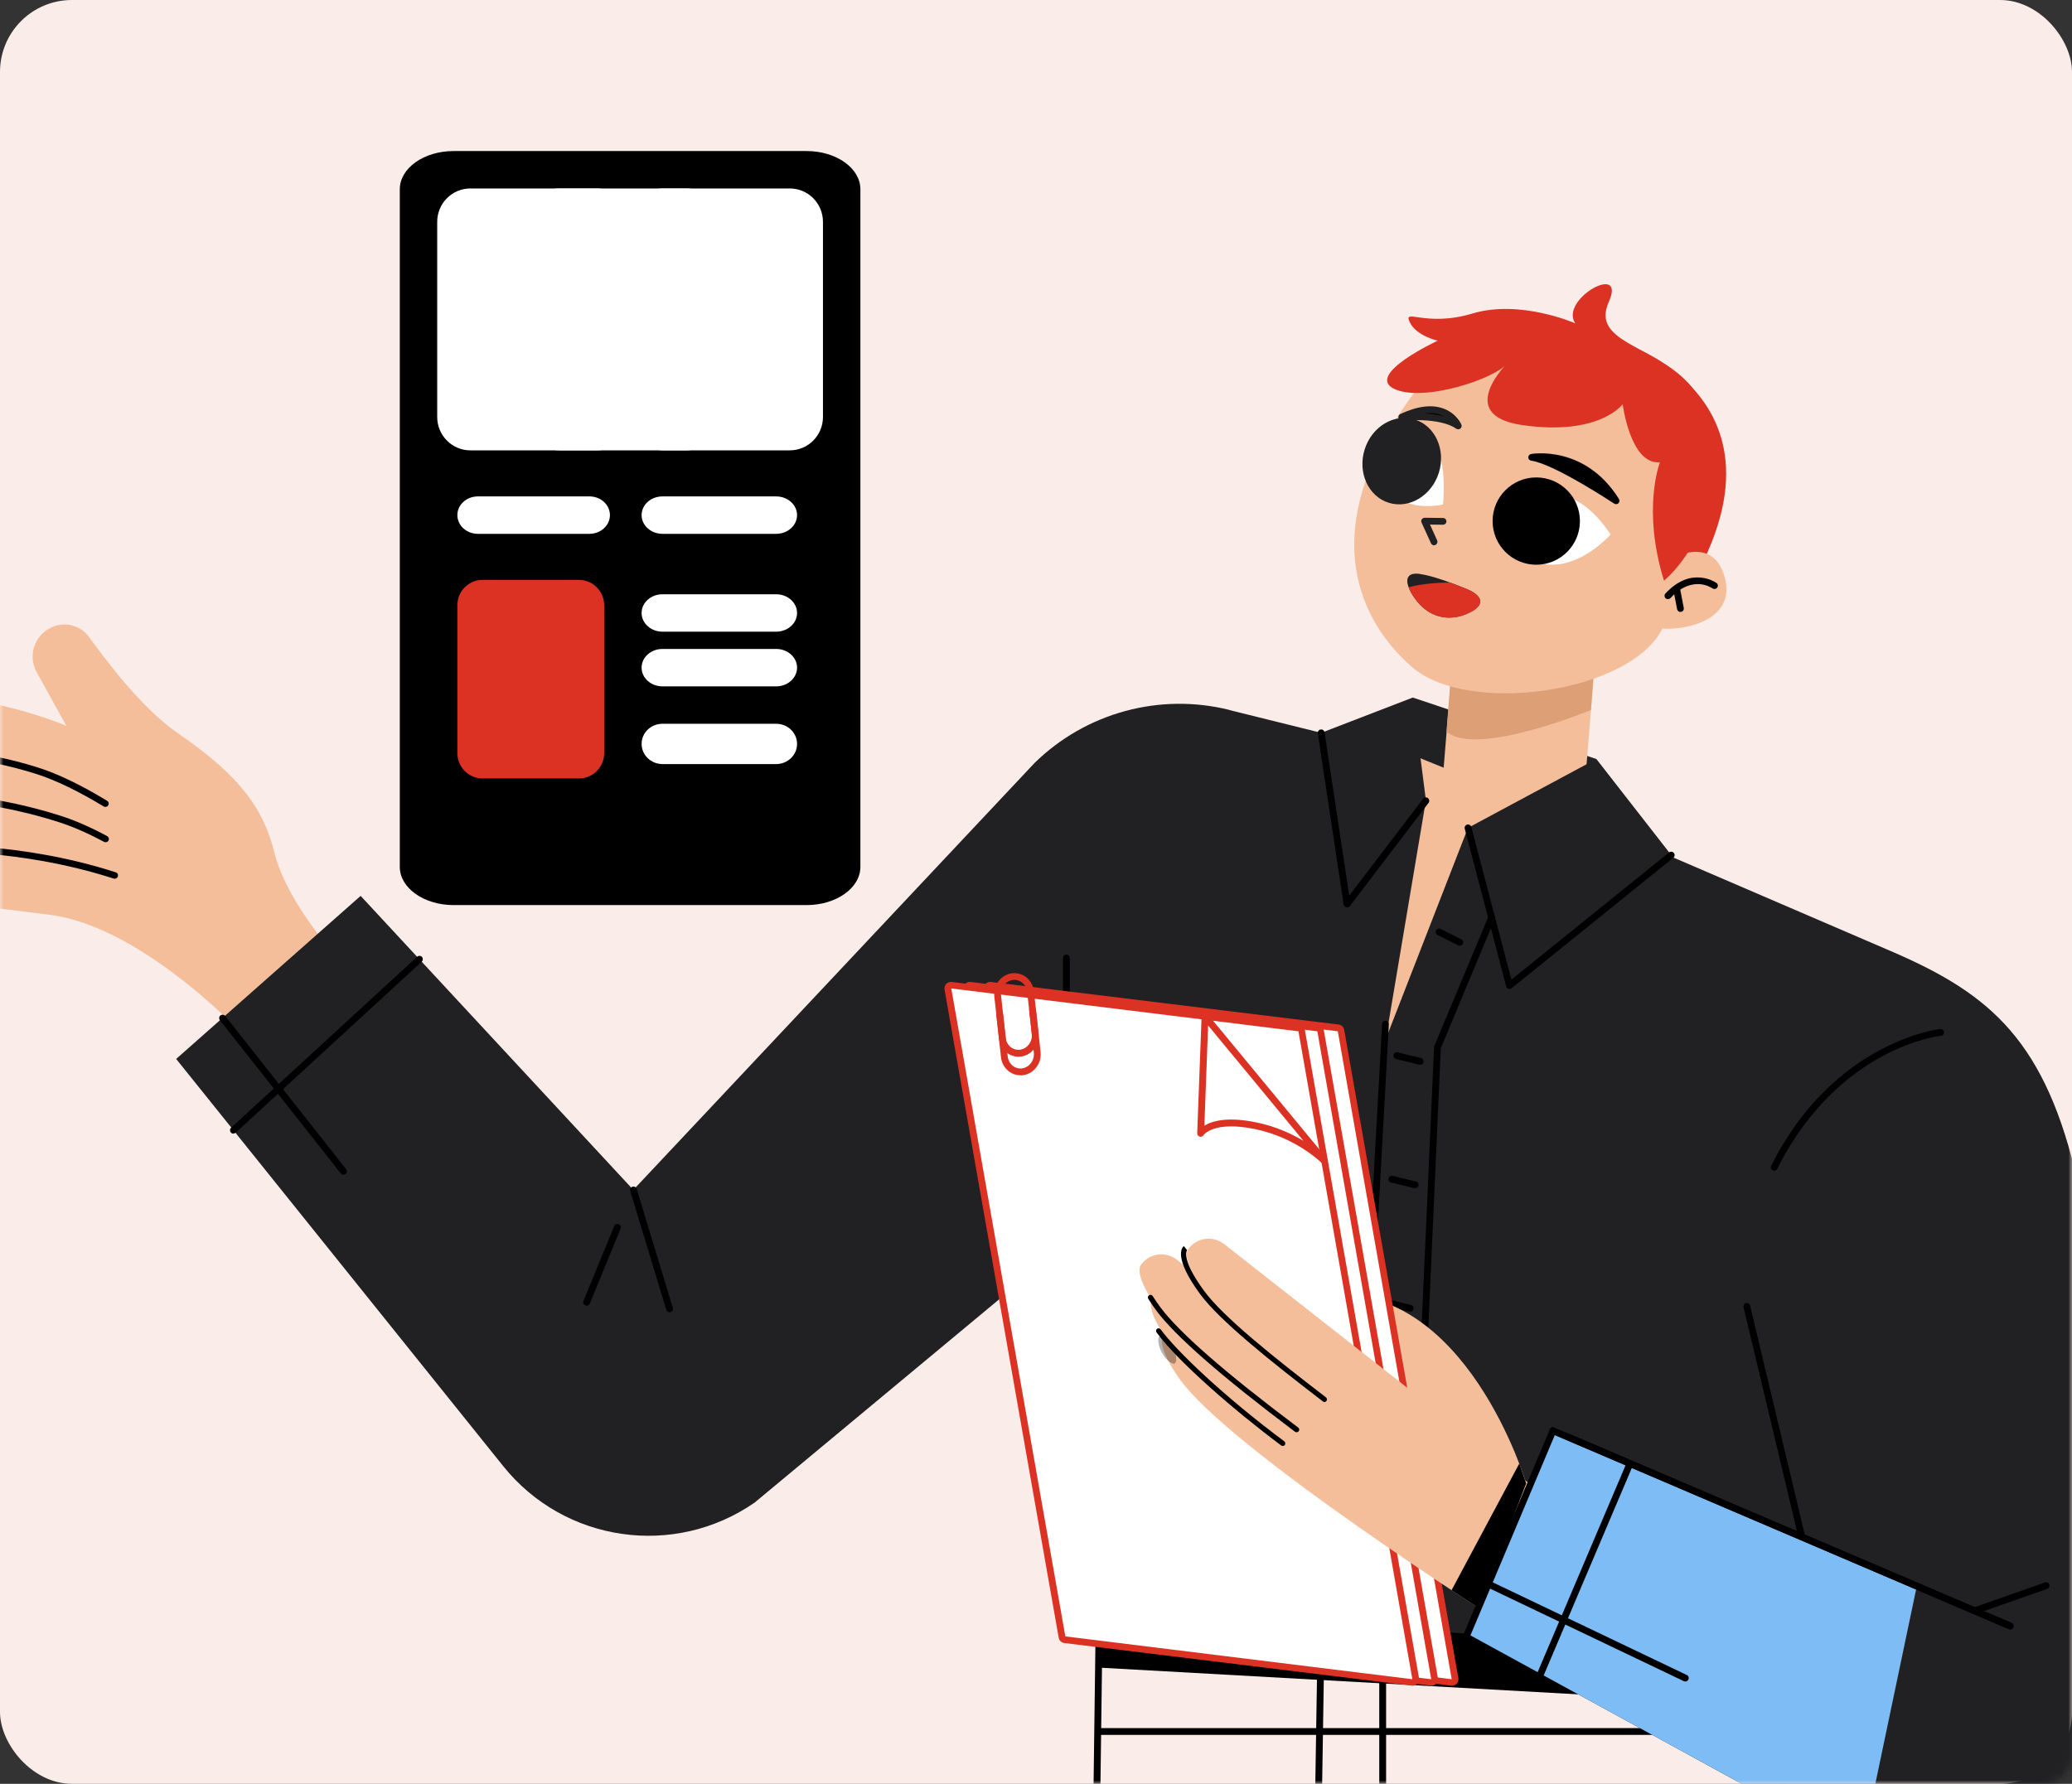 <svg width="288" height="248" viewBox="0 0 288 248" fill="none" xmlns="http://www.w3.org/2000/svg">
<rect x="0" y="0" width="288" height="248" fill="#333333" stroke="none"/>
<rect width="288" height="248" rx="10" fill="#FAECE8"/>
<mask id="mask0_82_599" style="mask-type:alpha" maskUnits="userSpaceOnUse" x="0" y="0" width="288" height="248">
<rect width="288" height="248" rx="4" fill="#FFF4E5"/>
</mask>
<g mask="url(#mask0_82_599)">
<path d="M35.435 145.538C35.435 145.538 20.529 128.836 6.776 127.163C-1.451 126.169 -6.954 125.378 -10.062 124.903C-11.848 124.632 -13.192 123.151 -13.26 121.389C-13.316 119.863 -12.119 118.575 -10.559 118.484C-5.677 118.202 4.889 118.157 15.93 121.705C28.101 125.626 44.837 141.142 44.837 141.142L35.435 145.527V145.538Z" fill="#F4BE9A"/>
<path d="M25.594 135.096C25.594 135.096 13.005 121.027 -0.748 119.354C-9.597 118.281 -15.304 117.444 -18.253 116.992C-19.654 116.778 -20.705 115.625 -20.762 114.235C-20.841 112.336 -19.338 110.732 -17.383 110.641C-12.241 110.404 -2.127 110.506 8.406 113.907C20.576 117.829 37.313 133.345 37.313 133.345L25.594 135.096Z" fill="#F4BE9A"/>
<path d="M22.181 129.004C22.181 129.004 9.592 114.934 -4.161 113.262C-13.021 112.188 -18.728 111.352 -21.666 110.9C-23.068 110.685 -24.119 109.532 -24.164 108.154C-24.243 106.255 -22.729 104.651 -20.785 104.549C-15.643 104.312 -5.529 104.413 5.003 107.815C17.174 111.736 33.911 127.252 33.911 127.252L22.192 129.004H22.181Z" fill="#F4BE9A"/>
<path d="M41.992 145.606C41.992 145.606 13.593 110.031 0.201 106.471C-8.421 104.177 -16.829 102.9 -19.677 102.041C-21.033 101.634 -21.903 100.346 -21.756 98.978C-21.553 97.069 -19.869 95.645 -17.902 95.724C-11.687 95.961 1.614 97.08 12.135 102.188C23.617 107.759 51.903 138.011 51.903 138.011L41.992 145.606Z" fill="#F4BE9A"/>
<path d="M11.23 104.55L5.094 93.441C3.851 91.181 4.755 88.367 7.117 87.237C8.925 86.367 11.117 86.886 12.304 88.48C14.405 91.282 19.355 98.244 24.87 102.041C33.753 108.155 36.679 112.72 38.137 118.529C40.465 127.852 52.071 138.689 52.071 138.689L14.959 119.218L11.241 104.561L11.23 104.55Z" fill="#F4BE9A"/>
<path d="M16.383 121.603C16.405 121.682 16.405 121.772 16.383 121.851C16.304 122.089 16.032 122.224 15.795 122.145C2.471 117.851 -9.654 118.405 -10.999 118.484C-11.259 118.495 -11.485 118.303 -11.496 118.054C-11.508 117.806 -11.316 117.58 -11.056 117.568C-9.7 117.489 2.584 116.924 16.089 121.275C16.247 121.331 16.36 121.456 16.405 121.603H16.383Z" fill="black"/>
<path d="M15.128 116.528C15.15 116.63 15.139 116.754 15.082 116.856C14.958 117.082 14.676 117.161 14.45 117.037C12.201 115.828 10.11 114.924 8.257 114.325C-3.473 110.539 -14.718 110.742 -17.882 110.889C-18.594 110.923 -19.408 111.353 -19.916 111.771C-20.108 111.94 -20.413 111.906 -20.583 111.714C-20.752 111.522 -20.73 111.228 -20.526 111.07C-19.95 110.596 -18.922 110.019 -17.939 109.974C-14.729 109.827 -3.349 109.624 8.539 113.455C10.449 114.065 12.585 115.003 14.879 116.235C15.003 116.302 15.082 116.404 15.116 116.528H15.128Z" fill="black"/>
<path d="M15.097 111.612C15.13 111.725 15.108 111.85 15.04 111.963C14.905 112.177 14.611 112.245 14.396 112.11C10.904 109.996 7.774 108.482 5.107 107.623C1.321 106.403 -3.132 105.51 -8.488 104.888C-8.748 104.855 -8.929 104.629 -8.906 104.38C-8.873 104.131 -8.646 103.95 -8.386 103.973C-2.962 104.595 1.547 105.499 5.389 106.742C8.135 107.623 11.333 109.171 14.882 111.33C14.995 111.398 15.063 111.499 15.097 111.612Z" fill="black"/>
<path d="M196.37 96.978L221.887 105.522L213.649 125.682L189.883 113.421L196.37 96.978Z" fill="#212124"/>
<path d="M221.886 89.452L219.152 123.321L194.064 163.032L179.441 157.313L196.675 105.115L200.664 106.731L202.291 86.808L221.886 89.452Z" fill="#F4BE9A"/>
<path d="M152.848 241.199H235.536C235.796 241.199 236.011 240.985 236.011 240.725C236.011 240.465 235.796 240.25 235.536 240.25H152.848C152.588 240.25 152.374 240.465 152.374 240.725C152.374 240.985 152.588 241.199 152.848 241.199Z" fill="black"/>
<path d="M152.849 220.756L152.702 231.842L237.955 236.599L234.949 222.191L152.849 220.756Z" fill="black"/>
<path d="M151.367 307.049C151.277 306.959 151.232 306.834 151.232 306.71L152.362 220.745C152.362 220.621 152.418 220.496 152.509 220.417C152.599 220.327 152.723 220.293 152.848 220.281L246.622 221.864C246.87 221.864 247.074 222.067 247.085 222.316L250.905 306.36C250.905 306.484 250.86 306.608 250.781 306.71C250.69 306.801 250.566 306.857 250.441 306.857L151.718 307.207C151.593 307.207 151.469 307.151 151.379 307.072L151.367 307.049ZM246.159 222.79L153.311 221.231L152.192 306.236L249.944 305.896L246.159 222.79Z" fill="black"/>
<path d="M182.752 282.933C183.012 282.933 183.215 282.73 183.226 282.47L184.006 233.311C184.006 233.051 183.803 232.837 183.543 232.825C183.306 232.814 183.068 233.029 183.057 233.289L182.277 282.447C182.277 282.707 182.481 282.922 182.741 282.933H182.752Z" fill="black"/>
<path d="M192.187 269.451C192.447 269.451 192.662 269.237 192.662 268.977V232.701C192.662 232.441 192.447 232.227 192.187 232.227C191.928 232.227 191.713 232.441 191.713 232.701V268.977C191.713 269.237 191.928 269.451 192.187 269.451Z" fill="black"/>
<path d="M170.888 98.718L196.676 105.114L198.19 111.33L192.619 144.453L204.044 115.093L214.26 111.33L263.385 132.474C276.652 138.271 284.393 144.735 288.823 164.489L303.638 244.035C306.803 261.043 288.563 273.926 273.601 265.258L203.943 227.118L148.207 223.4V172.885L104.891 208.901C93.715 216.642 78.458 214.439 69.949 203.838L24.486 147.221L50.127 124.552L88.03 165.427L143.788 106.086C150.919 99.091 161.169 96.288 170.876 98.696L170.888 98.718Z" fill="#212124"/>
<path d="M202.913 131.48C203.082 131.48 203.252 131.39 203.331 131.22C203.444 130.983 203.353 130.701 203.116 130.587L200.234 129.141C200.008 129.028 199.714 129.118 199.601 129.356C199.488 129.593 199.579 129.876 199.816 129.989L202.698 131.435C202.766 131.469 202.834 131.48 202.913 131.48Z" fill="black"/>
<path d="M197.395 148.035C197.61 148.035 197.802 147.888 197.858 147.674C197.926 147.425 197.768 147.165 197.508 147.097L194.276 146.306C194.016 146.25 193.767 146.397 193.7 146.657C193.632 146.905 193.79 147.165 194.05 147.233L197.282 148.024C197.282 148.024 197.361 148.035 197.395 148.035Z" fill="black"/>
<path d="M196.696 165.202C196.911 165.202 197.103 165.055 197.159 164.84C197.227 164.591 197.069 164.332 196.809 164.264L193.577 163.473C193.317 163.416 193.069 163.563 193.001 163.823C192.933 164.072 193.091 164.332 193.351 164.399L196.583 165.19C196.583 165.19 196.662 165.202 196.696 165.202Z" fill="black"/>
<path d="M196.007 182.368C196.222 182.368 196.414 182.222 196.47 182.007C196.538 181.758 196.38 181.498 196.12 181.431L192.888 180.639C192.628 180.583 192.38 180.73 192.312 180.99C192.244 181.238 192.402 181.498 192.662 181.566L195.894 182.357C195.894 182.357 195.973 182.368 196.007 182.368Z" fill="black"/>
<path d="M195.318 199.534C195.533 199.534 195.725 199.387 195.782 199.172C195.849 198.924 195.691 198.664 195.431 198.596L192.199 197.805C191.939 197.737 191.691 197.895 191.623 198.155C191.555 198.404 191.713 198.664 191.973 198.732L195.205 199.523C195.205 199.523 195.284 199.534 195.318 199.534Z" fill="black"/>
<path d="M194.629 216.7C194.844 216.7 195.036 216.553 195.093 216.338C195.16 216.09 195.002 215.83 194.742 215.762L191.51 214.971C191.25 214.915 191.002 215.061 190.934 215.321C190.866 215.57 191.024 215.83 191.284 215.898L194.516 216.689C194.516 216.689 194.595 216.7 194.629 216.7Z" fill="black"/>
<path d="M221.888 105.521L204.056 115.093L209.819 137.017L232.297 118.879L221.888 105.521Z" fill="#212124"/>
<path d="M196.371 96.978L183.647 101.883L187.24 125.682L198.202 111.33L196.371 96.978Z" fill="#212124"/>
<path d="M187.949 226.53C188.198 226.53 188.412 226.338 188.424 226.078L193.046 142.407C193.057 142.147 192.865 141.921 192.605 141.91C192.345 141.887 192.119 142.091 192.108 142.351L187.486 226.022C187.474 226.282 187.667 226.508 187.926 226.519H187.949V226.53Z" fill="black"/>
<path d="M250.443 214.157C250.443 214.157 250.511 214.157 250.556 214.145C250.805 214.089 250.963 213.829 250.907 213.58L243.256 181.509C243.199 181.26 242.951 181.09 242.691 181.158C242.442 181.215 242.284 181.475 242.34 181.723L249.991 213.795C250.048 214.01 250.24 214.157 250.454 214.157H250.443Z" fill="black"/>
<path d="M274.436 224.417C274.436 224.417 274.538 224.417 274.594 224.395L284.562 220.892C284.81 220.801 284.935 220.53 284.855 220.293C284.765 220.044 284.494 219.92 284.256 219.999L274.289 223.502C274.04 223.592 273.916 223.864 273.995 224.101C274.063 224.293 274.244 224.417 274.436 224.417Z" fill="black"/>
<path d="M246.616 162.76C246.785 162.76 246.955 162.67 247.034 162.5C251.419 153.708 257.374 149.143 261.589 146.871C266.166 144.396 269.749 144.001 269.783 144.001C270.042 143.978 270.234 143.741 270.201 143.481C270.178 143.221 269.941 143.04 269.681 143.063C269.534 143.074 254.831 144.78 246.186 162.082C246.073 162.319 246.164 162.602 246.401 162.715C246.469 162.749 246.537 162.76 246.616 162.76Z" fill="black"/>
<path d="M93.068 182.446C93.068 182.446 93.159 182.446 93.204 182.423C93.453 182.344 93.6 182.084 93.52 181.835L88.503 165.302C88.424 165.054 88.164 164.907 87.915 164.986C87.667 165.065 87.52 165.325 87.599 165.574L92.616 182.107C92.673 182.31 92.865 182.446 93.068 182.446Z" fill="black"/>
<path d="M81.543 181.519C81.724 181.519 81.905 181.406 81.984 181.225L86.255 170.817C86.357 170.58 86.244 170.298 85.995 170.196C85.758 170.094 85.476 170.218 85.374 170.456L81.102 180.864C81.001 181.101 81.114 181.384 81.362 181.485C81.419 181.508 81.486 181.519 81.543 181.519Z" fill="black"/>
<path d="M32.442 157.596C32.555 157.596 32.668 157.55 32.758 157.471L58.614 133.706C58.807 133.525 58.818 133.231 58.648 133.039C58.468 132.847 58.174 132.835 57.982 133.016L32.125 156.782C31.933 156.963 31.922 157.257 32.092 157.449C32.182 157.55 32.318 157.607 32.442 157.607V157.596Z" fill="black"/>
<path d="M47.732 163.314C47.833 163.314 47.935 163.28 48.026 163.212C48.229 163.054 48.263 162.749 48.105 162.545L31.312 141.255C31.153 141.051 30.848 141.017 30.645 141.176C30.441 141.334 30.408 141.639 30.566 141.842L47.359 163.133C47.449 163.246 47.596 163.314 47.732 163.314Z" fill="black"/>
<path d="M148.227 173.371C148.487 173.371 148.701 173.157 148.701 172.897V133.186C148.701 132.926 148.487 132.711 148.227 132.711C147.967 132.711 147.752 132.926 147.752 133.186V172.897C147.752 173.157 147.967 173.371 148.227 173.371Z" fill="black"/>
<path d="M209.82 137.491C209.921 137.491 210.034 137.457 210.113 137.389L232.591 119.251C232.794 119.082 232.828 118.788 232.658 118.585C232.489 118.381 232.195 118.347 231.992 118.517L210.079 136.191L204.508 114.98C204.44 114.731 204.192 114.573 203.932 114.641C203.683 114.708 203.525 114.968 203.593 115.217L209.356 137.141C209.401 137.299 209.515 137.423 209.661 137.468C209.707 137.48 209.763 137.491 209.808 137.491H209.82Z" fill="black"/>
<path d="M187.24 126.157C187.387 126.157 187.522 126.089 187.613 125.976L198.563 111.624C198.721 111.421 198.676 111.116 198.473 110.957C198.269 110.799 197.964 110.833 197.806 111.048L187.534 124.518L184.109 101.815C184.076 101.555 183.816 101.374 183.567 101.42C183.307 101.453 183.126 101.702 183.171 101.962L186.765 125.762C186.788 125.954 186.935 126.101 187.116 126.146C187.15 126.146 187.195 126.157 187.228 126.157H187.24Z" fill="black"/>
<path d="M225.883 47.807C225.883 47.807 255.672 57.312 228.482 90.581L225.612 48.971L225.883 47.819V47.807Z" fill="#DC3224"/>
<path d="M202.065 88.74L201.059 101.702C205.138 105.341 221.14 98.707 221.14 98.707L222.361 81.779L215.897 82.355L202.065 88.751V88.74Z" fill="#DC9F76"/>
<path d="M230.202 51.469C230.202 51.469 211.499 36.326 198.707 51.876C182.004 72.172 188.457 85.948 196.266 92.74C204.086 99.531 226.643 96.333 231.084 87.36C235.525 78.388 236.542 59.402 230.214 51.469H230.202Z" fill="#F4BE9A"/>
<path d="M208.368 73.766C208.368 73.766 215.883 62.374 223.873 74.308C223.873 74.308 215.307 84.117 208.368 73.766Z" fill="white"/>
<path d="M200.56 70.161C200.56 70.161 202.312 55.323 192.457 62.431C192.457 62.431 190.762 71.856 200.56 70.161Z" fill="white"/>
<path d="M212.898 63.583C212.898 63.583 220.006 62.227 224.628 69.618C224.628 69.618 216.175 64.024 212.898 63.583Z" fill="black"/>
<path d="M224.359 70.014C224.28 69.957 215.962 64.465 212.832 64.047C212.606 64.013 212.425 63.821 212.425 63.595C212.425 63.358 212.584 63.166 212.81 63.12C212.889 63.109 220.291 61.787 225.026 69.37C225.139 69.562 225.116 69.799 224.958 69.957C224.868 70.048 224.743 70.093 224.63 70.093C224.54 70.093 224.449 70.07 224.37 70.014H224.359ZM222.709 67.844C220.381 65.222 217.737 64.33 215.804 64.058C218.098 65.076 220.845 66.692 222.709 67.844Z" fill="black"/>
<path d="M202.689 59.223C202.689 59.223 200.982 55.098 194.846 57.991C194.846 57.991 200.282 57.483 202.689 59.223Z" fill="black"/>
<path d="M202.406 59.607C200.168 57.991 194.936 58.454 194.88 58.466C194.654 58.488 194.439 58.341 194.382 58.115C194.326 57.889 194.428 57.663 194.642 57.562C197.027 56.443 199.061 56.194 200.711 56.827C202.485 57.516 203.107 58.974 203.129 59.031C203.208 59.223 203.152 59.449 202.982 59.584C202.892 59.652 202.79 59.686 202.688 59.686C202.587 59.686 202.496 59.652 202.417 59.596L202.406 59.607ZM197.987 57.482C198.869 57.539 199.829 57.652 200.733 57.878C200.62 57.822 200.496 57.765 200.361 57.708C199.875 57.516 199.343 57.426 198.767 57.426C198.518 57.426 198.259 57.449 197.987 57.482Z" fill="#212124"/>
<path d="M199.329 75.801C199.397 75.801 199.465 75.79 199.521 75.756C199.759 75.643 199.86 75.371 199.759 75.134L198.764 72.93L200.572 72.953C200.832 72.953 201.047 72.75 201.047 72.49C201.047 72.23 200.844 72.015 200.584 72.015L198.03 71.981C197.905 71.981 197.713 72.06 197.623 72.196C197.532 72.332 197.521 72.501 197.589 72.648L198.9 75.53C198.979 75.699 199.148 75.812 199.329 75.812V75.801Z" fill="#212124"/>
<path d="M231.616 78.016C231.616 78.016 238.295 73.767 239.832 80.683C241.414 87.802 229.492 88.571 227.446 86.231C223.265 81.474 231.616 78.004 231.616 78.004V78.016Z" fill="#F4BE9A"/>
<path d="M231.844 83.293C231.968 83.293 232.092 83.236 232.194 83.146C235.234 79.857 237.912 81.722 238.025 81.801C238.24 81.948 238.534 81.903 238.681 81.699C238.839 81.484 238.794 81.191 238.579 81.044C238.545 81.021 235.121 78.58 231.493 82.513C231.312 82.705 231.324 82.999 231.516 83.18C231.606 83.259 231.719 83.304 231.832 83.304L231.844 83.293Z" fill="black"/>
<path d="M233.574 85.067C233.574 85.067 233.631 85.067 233.665 85.067C233.924 85.022 234.082 84.773 234.037 84.513L233.529 81.88C233.472 81.621 233.224 81.462 232.975 81.507C232.715 81.553 232.557 81.801 232.602 82.061L233.111 84.694C233.156 84.92 233.348 85.079 233.574 85.079V85.067Z" fill="black"/>
<path d="M189.677 62.499C188.682 65.697 190.186 69.009 193.033 69.901C195.881 70.783 199 68.918 199.995 65.72C200.989 62.522 199.486 59.211 196.638 58.318C193.79 57.437 190.671 59.301 189.677 62.499Z" fill="#212124"/>
<path d="M213.534 78.513C216.886 78.513 219.603 75.796 219.603 72.445C219.603 69.093 216.886 66.376 213.534 66.376C210.182 66.376 207.465 69.093 207.465 72.445C207.465 75.796 210.182 78.513 213.534 78.513Z" fill="black"/>
<path d="M197.36 79.801C199.055 80.027 201.779 81.032 203.87 81.891C205.96 82.75 206.548 84.016 204.344 85.123C202.096 86.265 199.813 86.061 198.027 84.66C196.242 83.259 193.97 79.349 197.349 79.789L197.36 79.801Z" fill="#212124"/>
<path d="M195.802 81.643C197.621 81.157 199.723 80.999 201.542 80.988C202.356 81.282 203.158 81.598 203.881 81.903C205.972 82.762 206.56 84.028 204.356 85.135C202.107 86.277 199.825 86.073 198.039 84.672C197.169 83.994 196.197 82.717 195.802 81.643Z" fill="#DC3224"/>
<path d="M230.723 64.273C230.723 64.273 228.192 70.737 231.288 80.727C231.288 80.727 236.837 76.365 238.294 66.94C239.074 61.934 237.537 56.352 234.69 53.278C229.706 47.91 221.106 47.571 223.615 41.977C226.123 36.383 216.721 41.604 218.948 44.949C218.948 44.949 211.331 41.593 204.686 43.581C198.041 45.571 194.911 42.7 195.984 44.858C196.922 46.723 199.838 47.367 199.838 47.367C199.838 47.367 189.791 52.023 193.713 54.023C197.634 56.035 208.042 52.667 209.636 50.362C209.636 50.362 202.019 57.719 211.591 59.098C222.338 60.646 225.547 56.193 225.547 56.193C225.547 56.193 226.598 64.635 230.723 64.273Z" fill="#DC3224"/>
<path d="M196.177 227.084C196.425 227.084 196.64 226.892 196.652 226.632L200.268 145.718L207.771 127.761C207.873 127.524 207.76 127.241 207.523 127.14C207.286 127.038 207.003 127.151 206.901 127.388L199.364 145.424C199.364 145.424 199.33 145.526 199.33 145.583L195.714 226.587C195.702 226.847 195.906 227.073 196.166 227.084C196.166 227.084 196.177 227.084 196.188 227.084H196.177Z" fill="black"/>
<path d="M212.134 206.234C212.134 206.234 203.76 177.892 183.803 180.016L182.176 185.226L198.653 195.578L212.134 206.234Z" fill="#F4BE9A"/>
<path d="M153.458 227.966L201.758 233.888C202.051 233.922 202.289 233.673 202.243 233.379L186.377 143.267C186.343 143.075 186.196 142.928 186.004 142.905L137.704 136.983C137.411 136.95 137.173 137.198 137.219 137.492L153.085 227.605C153.119 227.797 153.266 227.944 153.458 227.966Z" fill="white"/>
<path d="M201.702 234.351L153.402 228.429C153.007 228.384 152.69 228.079 152.623 227.683L136.756 137.571C136.711 137.288 136.79 136.994 136.994 136.791C137.197 136.576 137.479 136.475 137.762 136.52L186.062 142.441C186.457 142.487 186.773 142.792 186.841 143.187L202.708 233.3C202.753 233.582 202.674 233.876 202.47 234.08C202.301 234.26 202.063 234.362 201.815 234.362C201.781 234.362 201.736 234.362 201.702 234.362V234.351ZM153.549 227.503L201.781 233.458L185.949 143.379L137.694 137.424L153.549 227.514V227.503Z" fill="#DC3224"/>
<path d="M150.613 227.966L198.913 233.888C199.206 233.922 199.444 233.673 199.398 233.379L183.532 143.267C183.498 143.075 183.351 142.928 183.159 142.905L134.859 136.983C134.566 136.95 134.328 137.198 134.373 137.492L150.24 227.605C150.274 227.797 150.421 227.944 150.613 227.966Z" fill="white"/>
<path d="M198.857 234.351L150.557 228.429C150.162 228.384 149.845 228.079 149.778 227.683L133.911 137.571C133.866 137.288 133.945 136.994 134.148 136.791C134.352 136.576 134.634 136.475 134.917 136.52L183.216 142.441C183.612 142.487 183.929 142.792 183.996 143.187L199.863 233.3C199.919 233.582 199.829 233.876 199.625 234.08C199.456 234.26 199.219 234.362 198.97 234.362C198.936 234.362 198.891 234.362 198.857 234.362V234.351ZM150.704 227.503L198.936 233.458L183.104 143.379L134.849 137.424L150.704 227.514V227.503Z" fill="#DC3224"/>
<path d="M147.989 227.966L196.288 233.888C196.582 233.922 196.819 233.673 196.774 233.379L180.908 143.267C180.874 143.075 180.727 142.928 180.535 142.905L132.235 136.983C131.942 136.95 131.704 137.198 131.749 137.492L147.616 227.605C147.65 227.797 147.797 227.944 147.989 227.966Z" fill="white"/>
<path d="M196.233 234.351L147.933 228.429C147.538 228.384 147.221 228.079 147.153 227.683L131.287 137.571C131.242 137.288 131.321 136.994 131.524 136.791C131.728 136.576 132.01 136.475 132.293 136.52L180.593 142.441C180.988 142.487 181.304 142.792 181.372 143.187L197.239 233.3C197.284 233.582 197.205 233.876 197.001 234.08C196.832 234.26 196.594 234.362 196.346 234.362C196.312 234.362 196.267 234.362 196.233 234.362V234.351ZM148.08 227.503L196.312 233.458L180.479 143.379L132.225 137.424L148.08 227.514V227.503Z" fill="#DC3224"/>
<path d="M208.551 225.501C208.551 225.501 170.66 201.441 163.789 191.485C160.398 186.57 161.732 185.439 161.732 185.439L211.275 217.353L208.551 225.501Z" fill="#F4BE9A"/>
<g style="mix-blend-mode:overlay" opacity="0.3">
<path d="M161.927 185.983C162.311 186.254 162.696 186.717 162.989 187.26C163.622 188.412 163.588 189.395 163.283 189.554C163.136 189.633 162.865 189.554 162.571 189.339C162.187 189.068 161.803 188.604 161.509 188.062C161.215 187.531 161.034 186.954 161 186.48C160.978 186.118 161.057 185.836 161.204 185.757C161.294 185.7 161.441 185.723 161.622 185.79C161.712 185.836 161.825 185.892 161.927 185.971V185.983Z" fill="black"/>
</g>
<path d="M201.748 216.654C201.748 216.654 170.004 196.866 162.523 186.65C158.828 181.61 160.218 180.491 160.218 180.491L206.506 213.184L201.748 216.654Z" fill="#F4BE9A"/>
<path d="M207.479 217.976C207.479 217.976 168.434 192.142 160.953 181.926C157.258 176.886 158.648 175.767 158.648 175.767C159.823 174.219 162.05 173.936 163.575 175.134L211.66 212.879L207.479 217.976Z" fill="#F4BE9A"/>
<path d="M214.047 215.795C214.047 215.795 175.002 189.961 167.521 179.745C163.826 174.705 165.216 173.586 165.216 173.586C166.391 172.038 168.606 171.755 170.143 172.953L218.228 210.698L214.047 215.795Z" fill="#F4BE9A"/>
<path d="M180.073 199.103C180.073 199.103 180.028 199.081 180.005 199.058C169.744 191.34 163.234 185.644 160.669 182.13C160.274 181.587 159.912 181.056 159.607 180.57C159.505 180.401 159.55 180.175 159.72 180.073C159.889 179.971 160.116 180.016 160.217 180.186C160.522 180.661 160.861 181.169 161.257 181.7C163.788 185.158 170.241 190.809 180.446 198.471C180.604 198.595 180.638 198.821 180.513 198.979C180.412 199.115 180.231 199.16 180.084 199.092L180.073 199.103Z" fill="black"/>
<path d="M183.95 194.877C183.95 194.877 183.893 194.854 183.871 194.832C176.604 189.26 169.507 183.587 166.795 179.892C163.088 174.829 164.275 173.462 164.546 173.236L164.998 173.801C164.998 173.801 164.998 173.801 165.01 173.79C165.01 173.79 164.026 174.92 167.371 179.474C170.027 183.101 177.079 188.729 184.3 194.267C184.458 194.391 184.492 194.617 184.368 194.775C184.266 194.911 184.085 194.956 183.939 194.888L183.95 194.877Z" fill="black"/>
<path d="M178.145 201.002C178.145 201.002 178.1 200.979 178.077 200.956C171.715 196.221 163.725 189.305 160.753 185.237C160.64 185.079 160.674 184.853 160.832 184.74C160.99 184.627 161.216 184.661 161.329 184.819C163.544 187.847 170.155 194.165 178.506 200.38C178.665 200.504 178.699 200.719 178.586 200.889C178.484 201.024 178.303 201.069 178.156 201.002H178.145Z" fill="black"/>
<path d="M184.103 161.415L167.491 141.299L166.881 157.573C166.881 157.573 168.248 155.211 174.52 156.499C180.566 157.742 184.092 161.404 184.092 161.404L184.103 161.415Z" fill="white"/>
<path d="M183.767 161.742C183.767 161.742 180.264 158.171 174.432 156.973C168.658 155.787 167.302 157.798 167.29 157.809C167.177 158.001 166.963 158.092 166.748 158.024C166.545 157.968 166.398 157.764 166.409 157.549L167.019 141.276C167.019 141.084 167.155 140.903 167.336 140.847C167.516 140.779 167.731 140.847 167.855 140.994L184.468 161.109C184.626 161.301 184.603 161.595 184.422 161.765C184.332 161.844 184.219 161.889 184.106 161.889C183.982 161.889 183.857 161.844 183.767 161.742ZM167.403 156.498C168.466 155.854 170.602 155.21 174.625 156.046C177.337 156.6 179.541 157.629 181.179 158.612L167.923 142.565L167.403 156.51V156.498Z" fill="#DC3224"/>
<path d="M141.856 149.504C142.534 149.504 143.19 149.244 143.709 148.758C144.399 148.125 144.738 147.187 144.636 146.249L143.992 140.395C143.958 140.136 143.732 139.955 143.472 139.977C143.212 140.011 143.02 140.237 143.054 140.497L143.698 146.351C143.766 146.995 143.529 147.628 143.065 148.057C142.636 148.453 142.071 148.622 141.517 148.521C140.737 148.374 140.161 147.718 140.071 146.882L139.426 141.028C139.404 140.768 139.167 140.576 138.907 140.61C138.647 140.644 138.455 140.87 138.489 141.13L139.133 146.984C139.268 148.227 140.161 149.221 141.348 149.447C141.517 149.481 141.687 149.493 141.856 149.493V149.504Z" fill="#DC3224"/>
<path d="M141.066 146.86C139.879 146.634 138.986 145.639 138.851 144.396L138.207 138.542C138.105 137.604 138.455 136.666 139.133 136.033C139.789 135.434 140.636 135.174 141.495 135.344C142.682 135.57 143.575 136.564 143.71 137.808L144.354 143.661C144.456 144.599 144.106 145.537 143.428 146.17C142.908 146.656 142.252 146.916 141.574 146.916C141.405 146.916 141.235 146.905 141.066 146.871V146.86ZM139.777 136.723C139.314 137.152 139.077 137.796 139.145 138.429L139.789 144.283C139.879 145.119 140.467 145.775 141.235 145.922C141.789 146.023 142.354 145.865 142.783 145.458C143.247 145.029 143.484 144.385 143.416 143.752L142.772 137.898C142.682 137.062 142.094 136.406 141.326 136.259C141.213 136.237 141.111 136.225 140.998 136.225C140.557 136.225 140.128 136.395 139.777 136.711V136.723Z" fill="#DC3224"/>
<path d="M216.033 198.449L203.964 227.13L258.75 257.122L266.378 220.756L216.033 198.449Z" fill="#7DBCF5"/>
<path d="M214.144 233.175C214.325 233.175 214.505 233.062 214.584 232.882L227.004 203.646C227.106 203.409 227.004 203.127 226.755 203.025C226.518 202.923 226.235 203.025 226.134 203.274L213.714 232.509C213.612 232.746 213.714 233.029 213.963 233.13C214.019 233.153 214.087 233.164 214.144 233.164V233.175Z" fill="black"/>
<path d="M234.252 233.775C234.433 233.775 234.602 233.673 234.681 233.504C234.794 233.266 234.693 232.984 234.455 232.871L207.537 220.011C207.3 219.898 207.017 219.999 206.904 220.237C206.791 220.474 206.893 220.756 207.13 220.869L234.048 233.73C234.116 233.764 234.184 233.775 234.252 233.775Z" fill="black"/>
<path d="M279.398 226.531C279.578 226.531 279.759 226.429 279.838 226.248C279.94 226.011 279.838 225.728 279.59 225.627L216.045 198.459C215.808 198.358 215.525 198.459 215.423 198.708C215.322 198.945 215.423 199.228 215.672 199.33L279.217 226.497C279.273 226.519 279.341 226.531 279.398 226.531Z" fill="black"/>
<path d="M203.965 227.604C204.146 227.604 204.327 227.491 204.406 227.31L216.114 199.51L279.217 226.496C279.455 226.598 279.737 226.496 279.839 226.248C279.941 226.01 279.839 225.728 279.59 225.626L216.046 198.459C215.933 198.414 215.797 198.402 215.684 198.459C215.571 198.504 215.469 198.595 215.424 198.719L203.536 226.96C203.434 227.197 203.547 227.479 203.785 227.581C203.841 227.604 203.909 227.615 203.965 227.615V227.604Z" fill="black"/>
<path d="M212.134 206.234L211.173 203.476L201.76 221.083L205.478 223.524L212.134 206.234Z" fill="black"/>
<path d="M65.375 30.84L65.375 57.974C65.375 60.536 67.441 62.613 69.989 62.613L87.57 62.613C90.118 62.613 92.183 60.536 92.183 57.974L92.183 30.84C92.183 28.278 90.118 26.201 87.57 26.201L69.989 26.201C67.441 26.201 65.375 28.278 65.375 30.84Z" fill="white"/>
<path d="M119.59 120.519L119.59 26.314C119.59 23.379 116.243 21 112.113 21L63.047 21C58.918 21 55.57 23.379 55.57 26.314L55.57 120.519C55.57 123.453 58.918 125.832 63.047 125.832L112.113 125.832C116.243 125.832 119.59 123.453 119.59 120.519Z" fill="black"/>
<path d="M84.778 71.616C84.778 70.186 83.508 69.015 81.93 69.015L66.42 69.015C64.841 69.015 63.572 70.175 63.572 71.616C63.572 73.046 64.841 74.217 66.42 74.217L81.93 74.217C83.497 74.217 84.778 73.057 84.778 71.616Z" fill="white"/>
<path d="M110.788 71.616C110.788 70.186 109.494 69.015 107.886 69.015L92.083 69.015C90.475 69.015 89.181 70.175 89.181 71.616C89.181 73.046 90.475 74.217 92.083 74.217L107.886 74.217C109.482 74.217 110.788 73.057 110.788 71.616Z" fill="white"/>
<path d="M110.788 85.22C110.788 83.79 109.494 82.619 107.886 82.619L92.083 82.619C90.475 82.619 89.181 83.779 89.181 85.22C89.181 86.65 90.475 87.821 92.083 87.821L107.886 87.821C109.482 87.821 110.788 86.661 110.788 85.22Z" fill="white"/>
<path d="M110.788 92.822C110.788 91.392 109.494 90.221 107.886 90.221L92.083 90.221C90.475 90.221 89.181 91.381 89.181 92.822C89.181 94.253 90.475 95.423 92.083 95.423L107.886 95.423C109.482 95.423 110.788 94.263 110.788 92.822Z" fill="white"/>
<path d="M110.788 103.425C110.788 101.885 109.494 100.624 107.886 100.624L92.083 100.624C90.475 100.624 89.181 101.873 89.181 103.425C89.181 104.966 90.475 106.226 92.083 106.226L107.886 106.226C109.482 106.226 110.788 104.978 110.788 103.425Z" fill="white"/>
<path d="M73.174 30.84L73.174 57.974C73.174 60.536 75.24 62.613 77.788 62.613L95.369 62.613C97.917 62.613 99.983 60.536 99.983 57.974L99.983 30.84C99.983 28.278 97.917 26.201 95.369 26.201L77.788 26.201C75.24 26.201 73.174 28.278 73.174 30.84Z" fill="white"/>
<path d="M87.58 30.84L87.58 57.974C87.58 60.536 89.646 62.613 92.194 62.613L109.774 62.613C112.322 62.613 114.388 60.536 114.388 57.974L114.388 30.84C114.388 28.278 112.322 26.201 109.774 26.201L92.194 26.201C89.646 26.201 87.58 28.278 87.58 30.84Z" fill="white"/>
<path d="M60.77 30.84L60.77 57.974C60.77 60.536 62.836 62.613 65.384 62.613L82.964 62.613C85.512 62.613 87.578 60.536 87.578 57.974L87.578 30.84C87.578 28.278 85.512 26.201 82.964 26.201L65.384 26.201C62.836 26.201 60.77 28.278 60.77 30.84Z" fill="white"/>
<path d="M63.572 84.135L63.572 104.71C63.572 106.652 65.144 108.227 67.084 108.227L80.466 108.227C82.406 108.227 83.978 106.652 83.978 104.71L83.978 84.135C83.978 82.193 82.406 80.618 80.466 80.618L67.084 80.618C65.144 80.618 63.572 82.193 63.572 84.135Z" fill="#DC3224"/>
</g>
</svg>
